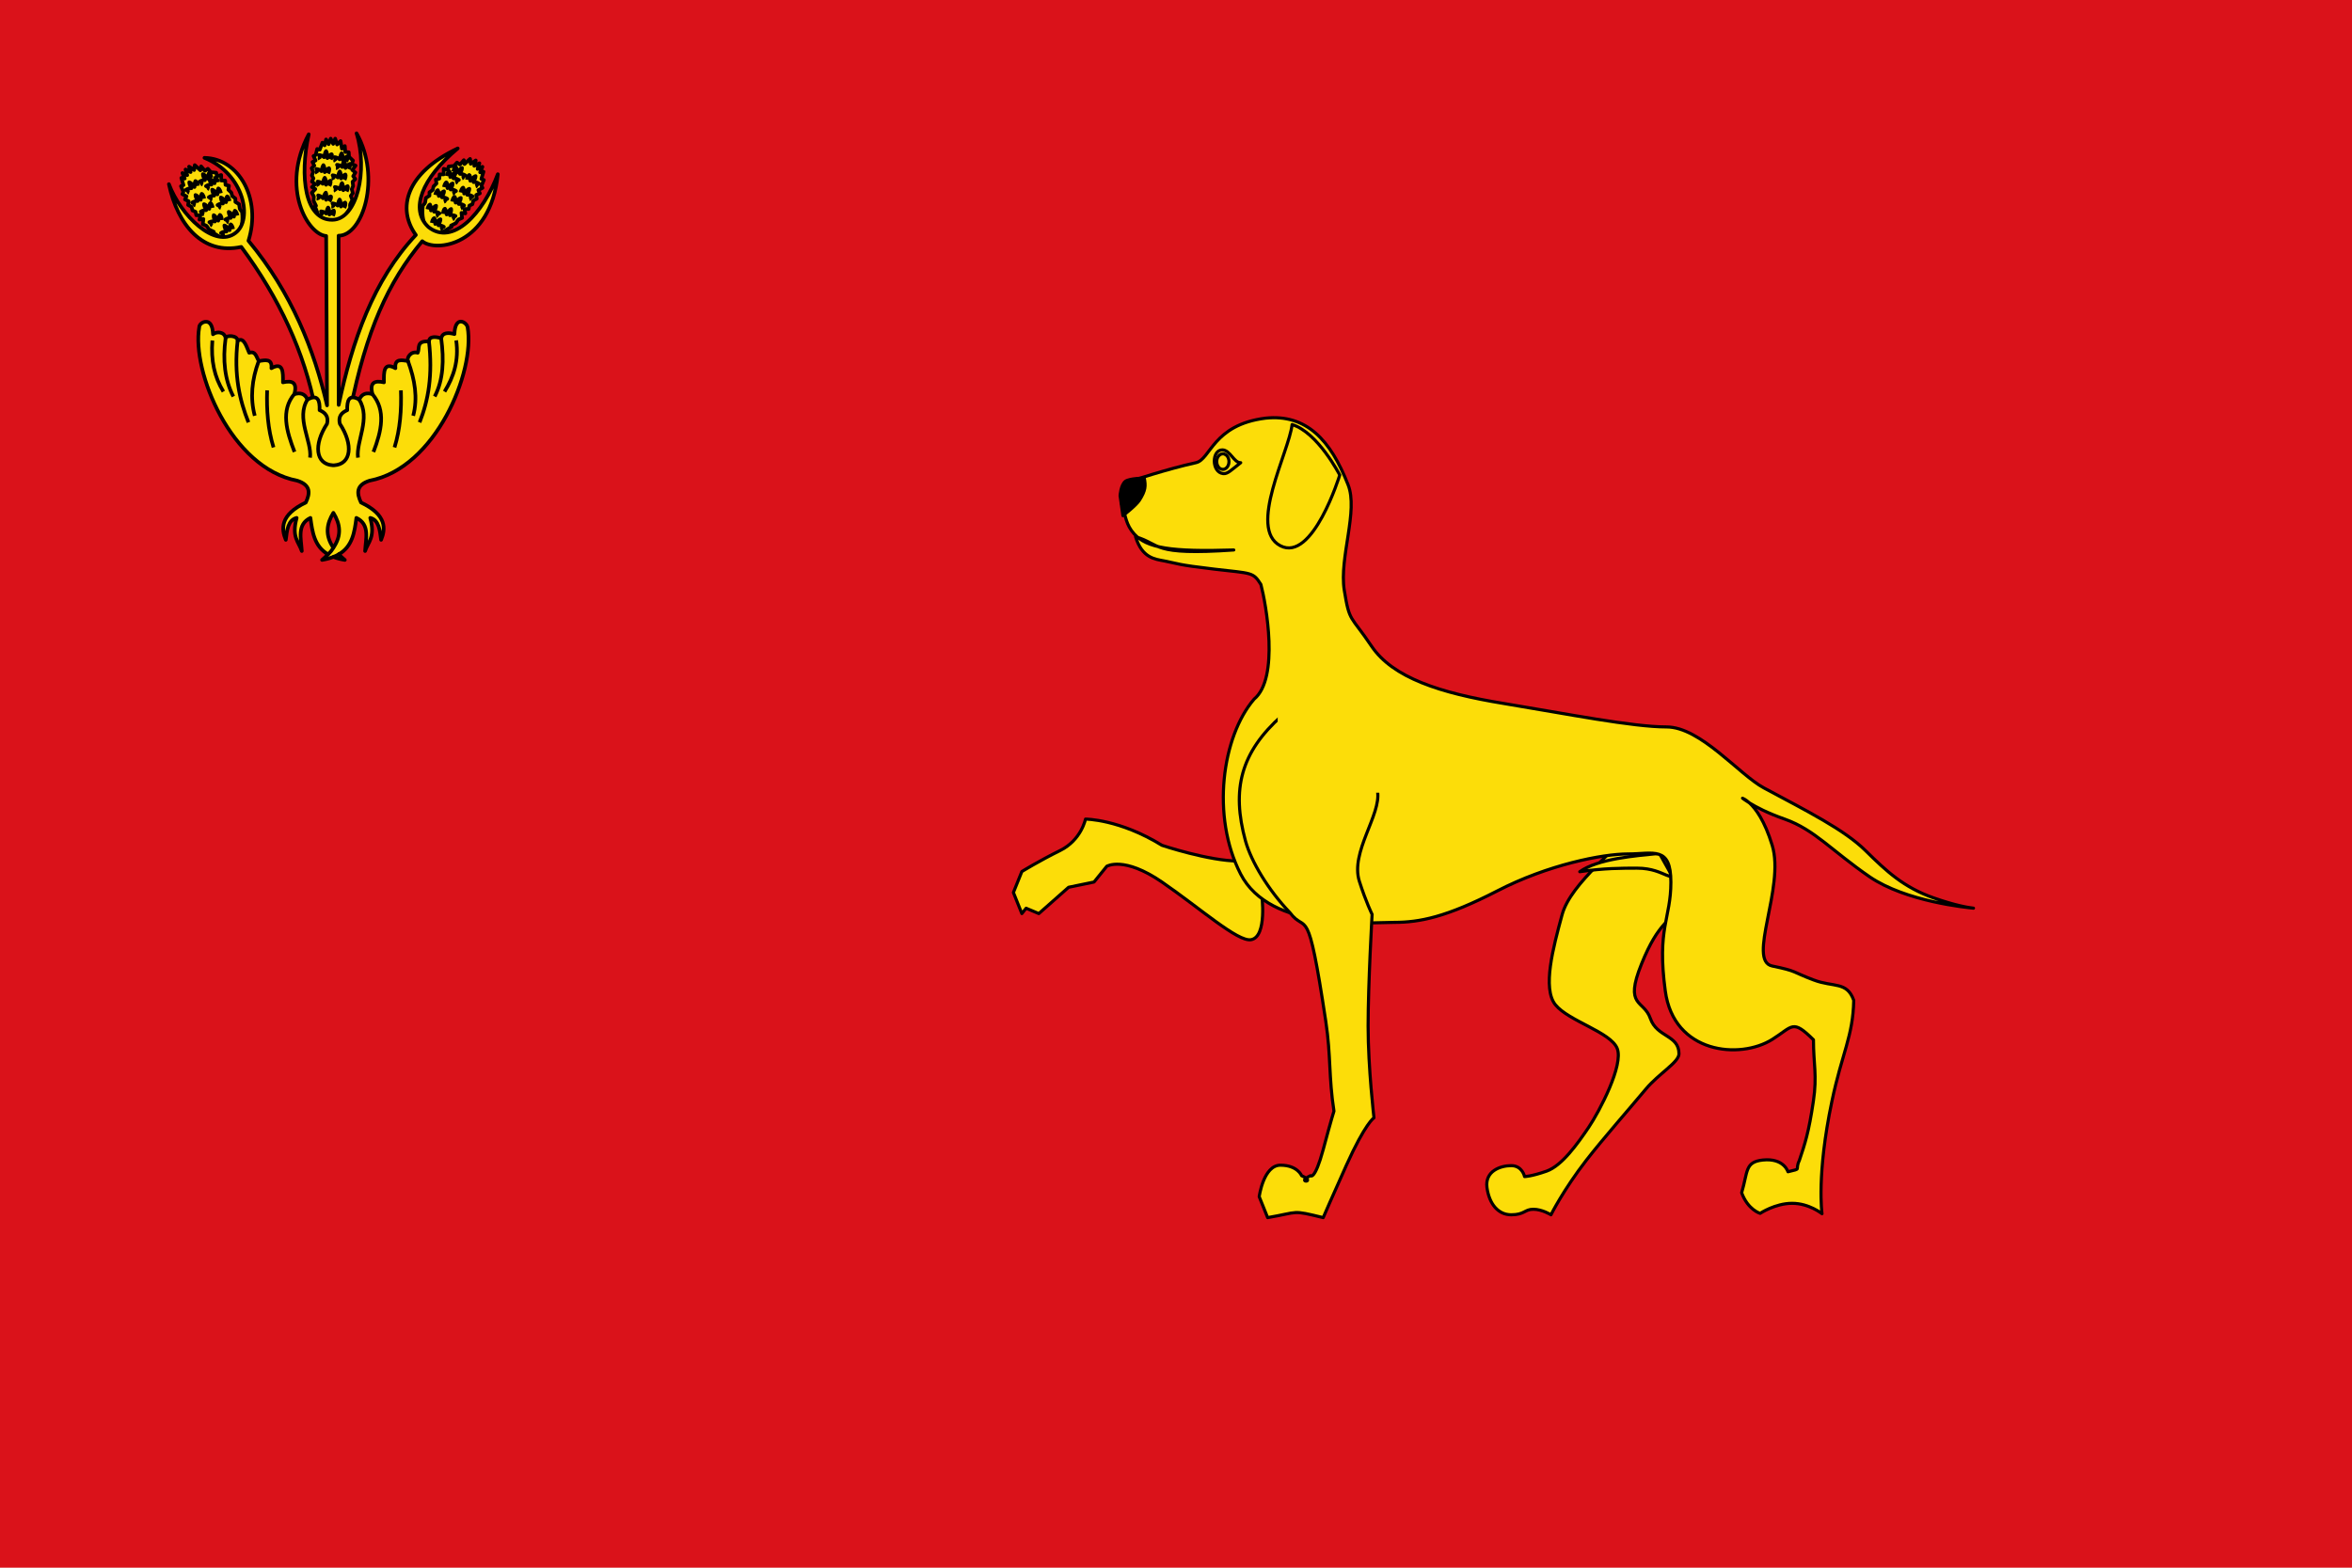 <?xml version="1.0" encoding="UTF-8"?>
<!DOCTYPE svg PUBLIC "-//W3C//DTD SVG 1.1//EN" "http://www.w3.org/Graphics/SVG/1.1/DTD/svg11.dtd">
<svg version="1.2" width="264.58mm" height="176.39mm" viewBox="0 0 26458 17639" preserveAspectRatio="xMidYMid" fill-rule="evenodd" stroke-width="28.222" stroke-linejoin="round" xmlns="http://www.w3.org/2000/svg" xmlns:ooo="http://xml.openoffice.org/svg/export" xmlns:xlink="http://www.w3.org/1999/xlink" xmlns:presentation="http://sun.com/xmlns/staroffice/presentation" xmlns:smil="http://www.w3.org/2001/SMIL20/" xmlns:anim="urn:oasis:names:tc:opendocument:xmlns:animation:1.0" xml:space="preserve">
 <defs class="ClipPathGroup">
  <clipPath id="presentation_clip_path" clipPathUnits="userSpaceOnUse">
   <rect x="0" y="0" width="26458" height="17639"/>
  </clipPath>
 </defs>
 <defs class="TextShapeIndex">
  <g ooo:slide="id1" ooo:id-list="id3 id4 id5 id6 id7 id8 id9 id10 id11 id12 id13 id14 id15 id16 id17 id18 id19 id20 id21 id22 id23 id24 id25 id26 id27 id28 id29 id30 id31 id32 id33 id34 id35 id36 id37 id38 id39 id40 id41 id42 id43 id44 id45 id46 id47 id48 id49 id50 id51 id52 id53 id54 id55 id56 id57 id58 id59 id60 id61 id62 id63 id64 id65"/>
 </defs>
 <defs class="EmbeddedBulletChars">
  <g id="bullet-char-template(57356)" transform="scale(0,-0)">
   <path d="M 580,1141 L 1163,571 580,0 -4,571 580,1141 Z"/>
  </g>
  <g id="bullet-char-template(57354)" transform="scale(0,-0)">
   <path d="M 8,1128 L 1137,1128 1137,0 8,0 8,1128 Z"/>
  </g>
  <g id="bullet-char-template(10146)" transform="scale(0,-0)">
   <path d="M 174,0 L 602,739 174,1481 1456,739 174,0 Z M 1358,739 L 309,1346 659,739 1358,739 Z"/>
  </g>
  <g id="bullet-char-template(10132)" transform="scale(0,-0)">
   <path d="M 2015,739 L 1276,0 717,0 1260,543 174,543 174,936 1260,936 717,1481 1274,1481 2015,739 Z"/>
  </g>
  <g id="bullet-char-template(10007)" transform="scale(0,-0)">
   <path d="M 0,-2 C -7,14 -16,27 -25,37 L 356,567 C 262,823 215,952 215,954 215,979 228,992 255,992 264,992 276,990 289,987 310,991 331,999 354,1012 L 381,999 492,748 772,1049 836,1024 860,1049 C 881,1039 901,1025 922,1006 886,937 835,863 770,784 769,783 710,716 594,584 L 774,223 C 774,196 753,168 711,139 L 727,119 C 717,90 699,76 672,76 641,76 570,178 457,381 L 164,-76 C 142,-110 111,-127 72,-127 30,-127 9,-110 8,-76 1,-67 -2,-52 -2,-32 -2,-23 -1,-13 0,-2 Z"/>
  </g>
  <g id="bullet-char-template(10004)" transform="scale(0,-0)">
   <path d="M 285,-33 C 182,-33 111,30 74,156 52,228 41,333 41,471 41,549 55,616 82,672 116,743 169,778 240,778 293,778 328,747 346,684 L 369,508 C 377,444 397,411 428,410 L 1163,1116 C 1174,1127 1196,1133 1229,1133 1271,1133 1292,1118 1292,1087 L 1292,965 C 1292,929 1282,901 1262,881 L 442,47 C 390,-6 338,-33 285,-33 Z"/>
  </g>
  <g id="bullet-char-template(9679)" transform="scale(0,-0)">
   <path d="M 813,0 C 632,0 489,54 383,161 276,268 223,411 223,592 223,773 276,916 383,1023 489,1130 632,1184 813,1184 992,1184 1136,1130 1245,1023 1353,916 1407,772 1407,592 1407,412 1353,268 1245,161 1136,54 992,0 813,0 Z"/>
  </g>
  <g id="bullet-char-template(8226)" transform="scale(0,-0)">
   <path d="M 346,457 C 273,457 209,483 155,535 101,586 74,649 74,723 74,796 101,859 155,911 209,963 273,989 346,989 419,989 480,963 531,910 582,859 608,796 608,723 608,648 583,586 532,535 482,483 420,457 346,457 Z"/>
  </g>
  <g id="bullet-char-template(8211)" transform="scale(0,-0)">
   <path d="M -4,459 L 1135,459 1135,606 -4,606 -4,459 Z"/>
  </g>
 </defs>
 <defs class="TextEmbeddedBitmaps"/>
 <g>
  <g id="id2" class="Master_Slide">
   <g id="bg-id2" class="Background"/>
   <g id="bo-id2" class="BackgroundObjects"/>
  </g>
 </g>
 <g class="SlideGroup">
  <g>
   <g id="id1" class="Slide" clip-path="url(#presentation_clip_path)">
    <g class="Page">
     <g class="com.sun.star.drawing.PolyPolygonShape">
      <g id="id3">
       <rect class="BoundingBox" stroke="none" fill="none" x="-2" y="0" width="26463" height="17642"/>
      </g>
     </g>
     <g class="com.sun.star.drawing.PolyPolygonShape">
      <g id="id4">
       <rect class="BoundingBox" stroke="none" fill="none" x="-2" y="0" width="26462" height="17641"/>
       <path fill="rgb(218,18,26)" stroke="none" d="M -2,0 L 26459,0 26459,17640 -2,17640 -2,0 Z"/>
      </g>
     </g>
     <g class="com.sun.star.drawing.ClosedBezierShape">
      <g id="id5">
       <rect class="BoundingBox" stroke="none" fill="none" x="16707" y="8763" width="2526" height="4931"/>
       <path fill="rgb(252,221,9)" stroke="none" d="M 18267,8820 C 18341,9005 18391,9157 18317,9342 18242,9525 17671,9925 17572,10293 17472,10661 17348,11121 17497,11305 17646,11489 18118,11612 18192,11796 18267,11981 17994,12502 17870,12686 17745,12870 17572,13115 17398,13177 17224,13238 17150,13238 17150,13238 17150,13238 17125,13115 17000,13115 16877,13115 16703,13177 16727,13361 16752,13545 16852,13668 17000,13668 17150,13668 17150,13606 17249,13606 17348,13606 17447,13668 17447,13668 17447,13668 17587,13387 17845,13054 18037,12807 18330,12475 18514,12254 18658,12081 18887,11952 18887,11857 18887,11642 18639,11674 18565,11459 18491,11244 18267,11336 18466,10845 18664,10354 18788,10385 18937,10139 19086,9894 19210,9588 19210,9588 L 18267,8820 Z"/>
       <path fill="none" stroke="rgb(0,0,0)" stroke-width="35" stroke-linejoin="miter" d="M 18267,8820 C 18341,9005 18391,9157 18317,9342 18242,9525 17671,9925 17572,10293 17472,10661 17348,11121 17497,11305 17646,11489 18118,11612 18192,11796 18267,11981 17994,12502 17870,12686 17745,12870 17572,13115 17398,13177 17224,13238 17150,13238 17150,13238 17150,13238 17125,13115 17000,13115 16877,13115 16703,13177 16727,13361 16752,13545 16852,13668 17000,13668 17150,13668 17150,13606 17249,13606 17348,13606 17447,13668 17447,13668 17447,13668 17587,13387 17845,13054 18037,12807 18330,12475 18514,12254 18658,12081 18887,11952 18887,11857 18887,11642 18639,11674 18565,11459 18491,11244 18267,11336 18466,10845 18664,10354 18788,10385 18937,10139 19086,9894 19210,9588 19210,9588 L 18267,8820 Z"/>
      </g>
     </g>
     <g class="com.sun.star.drawing.ClosedBezierShape">
      <g id="id6">
       <rect class="BoundingBox" stroke="none" fill="none" x="17702" y="9583" width="1129" height="300"/>
       <path fill="rgb(252,221,9)" stroke="none" d="M 18667,9602 C 18394,9629 17975,9662 17771,9808 18040,9768 18243,9768 18415,9768 18586,9768 18683,9822 18747,9847 18812,9874 18812,9861 18812,9861 L 18667,9602 Z"/>
       <path fill="none" stroke="rgb(0,0,0)" stroke-width="35" stroke-linejoin="miter" d="M 18667,9602 C 18394,9629 17975,9662 17771,9808 18040,9768 18243,9768 18415,9768 18586,9768 18683,9822 18747,9847 18812,9874 18812,9861 18812,9861 L 18667,9602 Z"/>
      </g>
     </g>
     <g class="com.sun.star.drawing.ClosedBezierShape">
      <g id="id7">
       <rect class="BoundingBox" stroke="none" fill="none" x="11381" y="9198" width="2842" height="1395"/>
       <path fill="rgb(252,221,9)" stroke="none" d="M 14193,10061 C 14193,10061 14259,10541 14073,10573 13924,10599 13500,10219 13071,9924 12641,9629 12450,9747 12450,9747 L 12307,9924 12021,9983 11686,10279 11543,10219 11495,10279 11400,10042 11495,9806 C 11495,9806 11686,9688 11925,9570 12164,9452 12211,9216 12211,9216 12211,9216 12593,9216 13071,9511 13071,9511 13600,9688 13934,9688 L 14193,10061 Z"/>
       <path fill="none" stroke="rgb(0,0,0)" stroke-width="35" stroke-linejoin="miter" d="M 14193,10061 C 14193,10061 14259,10541 14073,10573 13924,10599 13500,10219 13071,9924 12641,9629 12450,9747 12450,9747 L 12307,9924 12021,9983 11686,10279 11543,10219 11495,10279 11400,10042 11495,9806 C 11495,9806 11686,9688 11925,9570 12164,9452 12211,9216 12211,9216 12211,9216 12593,9216 13071,9511 13071,9511 13600,9688 13934,9688 L 14193,10061 Z"/>
      </g>
     </g>
     <g class="com.sun.star.drawing.ClosedBezierShape">
      <g id="id8">
       <rect class="BoundingBox" stroke="none" fill="none" x="12598" y="4682" width="9605" height="9018"/>
       <path fill="rgb(252,221,9)" stroke="none" d="M 15429,7271 C 15191,6917 15181,7008 15122,6641 15063,6274 15283,5746 15164,5453 14969,4953 14697,4656 14235,4705 13643,4779 13618,5171 13453,5206 13128,5277 12725,5412 12725,5412 12725,5412 12584,5573 12622,5686 12664,5808 12665,5904 12759,6008 12901,6165 13171,6211 13879,6188 12942,6253 13066,6124 12774,6039 12848,6280 12993,6291 13096,6311 13266,6344 13230,6353 13663,6404 14087,6453 14096,6436 14184,6576 14242,6795 14394,7630 14108,7866 13747,8286 13622,9185 13956,9834 14290,10483 15396,10378 15683,10378 15969,10378 16268,10320 16841,10025 17413,9729 18027,9608 18313,9608 18599,9608 18796,9513 18796,9926 18796,10339 18637,10440 18733,11149 18828,11856 19573,11923 19936,11695 20170,11548 20161,11463 20400,11699 20399,11966 20443,12098 20399,12390 20347,12743 20303,12873 20241,13057 20186,13173 20278,13144 20113,13184 20113,13184 20068,13027 19830,13052 19627,13073 19663,13184 19592,13420 19663,13613 19800,13652 19800,13652 19800,13652 19970,13539 20160,13539 20351,13539 20496,13656 20496,13656 20496,13656 20433,13219 20607,12393 20722,11842 20845,11663 20853,11255 20776,11039 20628,11112 20402,11026 20157,10934 20223,10928 19936,10869 19650,10810 20080,9985 19936,9512 19851,9231 19748,9097 19680,9034 19628,9002 19602,8981 19602,8981 19602,8981 19633,8992 19680,9034 19754,9080 19882,9148 20079,9217 20413,9336 20604,9571 21033,9866 21440,10144 22124,10211 22200,10218 22144,10212 22001,10190 21750,10102 21416,9984 21225,9807 20986,9571 20747,9335 20330,9127 19840,8864 19564,8715 19129,8179 18747,8179 18365,8179 17631,8033 16915,7915 16199,7798 15668,7625 15429,7271 Z"/>
       <path fill="none" stroke="rgb(0,0,0)" stroke-width="35" stroke-linejoin="miter" d="M 15429,7271 C 15191,6917 15181,7008 15122,6641 15063,6274 15283,5746 15164,5453 14969,4953 14697,4656 14235,4705 13643,4779 13618,5171 13453,5206 13128,5277 12725,5412 12725,5412 12725,5412 12584,5573 12622,5686 12664,5808 12665,5904 12759,6008 12901,6165 13171,6211 13879,6188 12942,6253 13066,6124 12774,6039 12848,6280 12993,6291 13096,6311 13266,6344 13230,6353 13663,6404 14087,6453 14096,6436 14184,6576 14242,6795 14394,7630 14108,7866 13747,8286 13622,9185 13956,9834 14290,10483 15396,10378 15683,10378 15969,10378 16268,10320 16841,10025 17413,9729 18027,9608 18313,9608 18599,9608 18796,9513 18796,9926 18796,10339 18637,10440 18733,11149 18828,11856 19573,11923 19936,11695 20170,11548 20161,11463 20400,11699 20399,11966 20443,12098 20399,12390 20347,12743 20303,12873 20241,13057 20186,13173 20278,13144 20113,13184 20113,13184 20068,13027 19830,13052 19627,13073 19663,13184 19592,13420 19663,13613 19800,13652 19800,13652 19800,13652 19970,13539 20160,13539 20351,13539 20496,13656 20496,13656 20496,13656 20433,13219 20607,12393 20722,11842 20845,11663 20853,11255 20776,11039 20628,11112 20402,11026 20157,10934 20223,10928 19936,10869 19650,10810 20080,9985 19936,9512 19851,9231 19748,9097 19680,9034 19628,9002 19602,8981 19602,8981 19602,8981 19633,8992 19680,9034 19754,9080 19882,9148 20079,9217 20413,9336 20604,9571 21033,9866 21440,10144 22124,10211 22200,10218 22144,10212 22001,10190 21750,10102 21416,9984 21225,9807 20986,9571 20747,9335 20330,9127 19840,8864 19564,8715 19129,8179 18747,8179 18365,8179 17631,8033 16915,7915 16199,7798 15668,7625 15429,7271 Z"/>
      </g>
     </g>
     <g class="com.sun.star.drawing.ClosedBezierShape">
      <g id="id9">
       <rect class="BoundingBox" stroke="none" fill="none" x="13923" y="8027" width="1596" height="5695"/>
       <path fill="rgb(252,221,9)" stroke="none" d="M 15496,8903 C 15540,9167 15186,9588 15292,9917 15366,10149 15435,10288 15435,10288 15435,10288 15390,11071 15390,11543 15390,12015 15456,12577 15456,12577 15456,12577 15361,12633 15145,13112 14996,13443 14885,13700 14885,13700 14522,13612 14625,13637 14260,13700 L 14165,13464 C 14165,13464 14213,13110 14404,13110 14595,13110 14642,13228 14642,13228 14824,13309 14561,13310 14742,13228 14742,13228 14789,13287 14885,12934 14980,12579 15006,12502 15006,12502 14946,12117 14973,11882 14914,11491 14706,10110 14700,10521 14511,10269 14264,10011 14075,9692 14011,9463 13851,8880 13957,8465 14421,8051 L 15496,8903 Z"/>
       <path fill="none" stroke="rgb(0,0,0)" stroke-width="35" stroke-linejoin="miter" d="M 15496,8903 C 15540,9167 15186,9588 15292,9917 15366,10149 15435,10288 15435,10288 15435,10288 15390,11071 15390,11543 15390,12015 15456,12577 15456,12577 15456,12577 15361,12633 15145,13112 14996,13443 14885,13700 14885,13700 14522,13612 14625,13637 14260,13700 L 14165,13464 C 14165,13464 14213,13110 14404,13110 14595,13110 14642,13228 14642,13228 14824,13309 14561,13310 14742,13228 14742,13228 14789,13287 14885,12934 14980,12579 15006,12502 15006,12502 14946,12117 14973,11882 14914,11491 14706,10110 14700,10521 14511,10269 14264,10011 14075,9692 14011,9463 13851,8880 13957,8465 14421,8051 L 15496,8903 Z"/>
      </g>
     </g>
     <g class="com.sun.star.drawing.ClosedBezierShape">
      <g id="id10">
       <rect class="BoundingBox" stroke="none" fill="none" x="14243" y="4754" width="848" height="1430"/>
       <path fill="rgb(252,221,9)" stroke="none" d="M 14535,4777 C 14500,5086 14034,5946 14402,6140 14768,6333 15071,5345 15071,5345 15071,5345 14825,4865 14535,4777 Z"/>
       <path fill="none" stroke="rgb(0,0,0)" stroke-width="35" stroke-linejoin="miter" d="M 14535,4777 C 14500,5086 14034,5946 14402,6140 14768,6333 15071,5345 15071,5345 15071,5345 14825,4865 14535,4777 Z"/>
      </g>
     </g>
     <g class="com.sun.star.drawing.ClosedBezierShape">
      <g id="id11">
       <rect class="BoundingBox" stroke="none" fill="none" x="13642" y="5044" width="371" height="304"/>
       <path fill="rgb(252,221,9)" stroke="none" d="M 13751,5062 C 13630,5060 13626,5314 13760,5329 13810,5335 13855,5285 13957,5206 13882,5210 13839,5064 13751,5062 Z"/>
       <path fill="none" stroke="rgb(0,0,0)" stroke-width="35" stroke-linejoin="miter" d="M 13751,5062 C 13630,5060 13626,5314 13760,5329 13810,5335 13855,5285 13957,5206 13882,5210 13839,5064 13751,5062 Z"/>
      </g>
     </g>
     <g class="com.sun.star.drawing.ClosedBezierShape">
      <g id="id12">
       <rect class="BoundingBox" stroke="none" fill="none" x="13669" y="5088" width="175" height="212"/>
       <path fill="rgb(252,221,9)" stroke="none" d="M 13825,5193 L 13825,5194 C 13825,5209 13822,5224 13816,5237 13810,5251 13802,5261 13790,5270 13779,5277 13769,5281 13756,5281 13743,5281 13732,5277 13721,5270 13711,5261 13702,5251 13696,5237 13690,5224 13687,5209 13687,5194 L 13687,5193 13687,5193 C 13687,5177 13690,5164 13696,5150 13702,5136 13711,5126 13721,5118 13732,5110 13743,5106 13756,5106 13769,5106 13779,5110 13790,5118 13802,5126 13810,5136 13816,5150 13822,5164 13825,5177 13825,5193 Z"/>
       <path fill="none" stroke="rgb(0,0,0)" stroke-width="35" stroke-linejoin="miter" d="M 13825,5193 L 13825,5194 C 13825,5209 13822,5224 13816,5237 13810,5251 13802,5261 13790,5270 13779,5277 13769,5281 13756,5281 13743,5281 13732,5277 13721,5270 13711,5261 13702,5251 13696,5237 13690,5224 13687,5209 13687,5194 L 13687,5193 13687,5193 C 13687,5177 13690,5164 13696,5150 13702,5136 13711,5126 13721,5118 13732,5110 13743,5106 13756,5106 13769,5106 13779,5110 13790,5118 13802,5126 13810,5136 13816,5150 13822,5164 13825,5177 13825,5193 Z"/>
      </g>
     </g>
     <g class="com.sun.star.drawing.ClosedBezierShape">
      <g id="id13">
       <rect class="BoundingBox" stroke="none" fill="none" x="12582" y="5360" width="318" height="476"/>
       <path fill="rgb(0,0,0)" stroke="none" d="M 12872,5379 C 12889,5466 12889,5516 12818,5628 12781,5687 12632,5802 12632,5802 L 12600,5578 C 12600,5578 12606,5458 12660,5415 12707,5381 12872,5379 12872,5379 Z"/>
       <path fill="none" stroke="rgb(0,0,0)" stroke-width="35" stroke-linejoin="miter" d="M 12872,5379 C 12889,5466 12889,5516 12818,5628 12781,5687 12632,5802 12632,5802 L 12600,5578 C 12600,5578 12606,5458 12660,5415 12707,5381 12872,5379 12872,5379 Z"/>
      </g>
     </g>
     <g class="com.sun.star.drawing.CustomShape">
      <g id="id14">
       <rect class="BoundingBox" stroke="none" fill="none" x="14373" y="7867" width="1161" height="1053"/>
       <path fill="rgb(252,221,9)" stroke="none" d="M 14953,8919 L 14373,8919 14373,7867 15533,7867 15533,8919 14953,8919 Z"/>
      </g>
     </g>
     <g class="com.sun.star.drawing.ClosedBezierShape">
      <g id="id15">
       <rect class="BoundingBox" stroke="none" fill="none" x="2009" y="1816" width="740" height="906"/>
       <path fill="rgb(252,221,9)" stroke="none" d="M 2646,2668 C 2546,2745 2482,2662 2399,2622 L 2405,2608 2351,2581 2324,2541 2281,2522 2288,2464 2244,2471 2255,2421 2208,2422 2200,2383 2165,2368 2155,2327 2116,2306 2122,2264 2081,2244 2098,2209 2051,2184 2063,2159 2036,2095 2064,2083 2040,2002 2078,2009 2052,1947 2106,1971 2087,1907 2144,1936 2127,1875 2184,1913 2191,1858 2254,1916 2262,1872 2305,1922 2338,1899 2372,1937 2432,1943 2442,1983 2488,1969 2489,2031 2533,2032 2537,2080 2576,2090 2569,2135 2602,2167 2612,2206 2648,2234 2648,2272 2689,2297 C 2691,2310 2694,2329 2698,2351 2700,2362 2721,2375 2723,2387 2736,2484 2721,2615 2646,2668 Z"/>
       <path fill="none" stroke="rgb(0,0,0)" stroke-width="41" stroke-linejoin="miter" d="M 2646,2668 C 2546,2745 2482,2662 2399,2622 L 2405,2608 2351,2581 2324,2541 2281,2522 2288,2464 2244,2471 2255,2421 2208,2422 2200,2383 2165,2368 2155,2327 2116,2306 2122,2264 2081,2244 2098,2209 2051,2184 2063,2159 2036,2095 2064,2083 2040,2002 2078,2009 2052,1947 2106,1971 2087,1907 2144,1936 2127,1875 2184,1913 2191,1858 2254,1916 2262,1872 2305,1922 2338,1899 2372,1937 2432,1943 2442,1983 2488,1969 2489,2031 2533,2032 2537,2080 2576,2090 2569,2135 2602,2167 2612,2206 2648,2234 2648,2272 2689,2297 C 2691,2310 2694,2329 2698,2351 2700,2362 2721,2375 2723,2387 2736,2484 2721,2615 2646,2668 Z"/>
      </g>
     </g>
     <g class="com.sun.star.drawing.OpenBezierShape">
      <g id="id16">
       <rect class="BoundingBox" stroke="none" fill="none" x="2443" y="2503" width="201" height="174"/>
       <path fill="none" stroke="rgb(0,0,0)" stroke-width="41" stroke-linejoin="miter" d="M 2622,2578 C 2611,2525 2594,2524 2594,2524 2582,2545 2584,2565 2583,2590 2564,2570 2546,2542 2524,2537 2523,2552 2534,2577 2548,2605 2522,2604 2503,2611 2486,2622 2522,2637 2506,2649 2524,2656"/>
      </g>
     </g>
     <g class="com.sun.star.drawing.OpenBezierShape">
      <g id="id17">
       <rect class="BoundingBox" stroke="none" fill="none" x="2491" y="2350" width="202" height="174"/>
       <path fill="none" stroke="rgb(0,0,0)" stroke-width="41" stroke-linejoin="miter" d="M 2671,2425 C 2659,2372 2642,2371 2642,2371 2630,2392 2633,2412 2632,2438 2612,2418 2594,2390 2573,2384 2572,2400 2582,2425 2596,2452 2571,2451 2552,2459 2535,2470 2571,2485 2555,2497 2573,2503"/>
      </g>
     </g>
     <g class="com.sun.star.drawing.OpenBezierShape">
      <g id="id18">
       <rect class="BoundingBox" stroke="none" fill="none" x="2311" y="2392" width="206" height="166"/>
       <path fill="none" stroke="rgb(0,0,0)" stroke-width="41" stroke-linejoin="miter" d="M 2496,2476 C 2491,2421 2474,2418 2474,2418 2459,2437 2459,2457 2455,2483 2438,2460 2424,2429 2404,2421 2400,2436 2408,2463 2418,2492 2393,2487 2373,2491 2355,2500 2388,2520 2371,2530 2388,2539"/>
      </g>
     </g>
     <g class="com.sun.star.drawing.OpenBezierShape">
      <g id="id19">
       <rect class="BoundingBox" stroke="none" fill="none" x="2403" y="2188" width="201" height="173"/>
       <path fill="none" stroke="rgb(0,0,0)" stroke-width="41" stroke-linejoin="miter" d="M 2583,2263 C 2571,2209 2554,2208 2554,2209 2542,2230 2544,2249 2543,2275 2524,2255 2506,2227 2484,2222 2483,2237 2494,2262 2508,2290 2483,2288 2463,2296 2447,2307 2482,2322 2466,2334 2485,2341"/>
      </g>
     </g>
     <g class="com.sun.star.drawing.OpenBezierShape">
      <g id="id20">
       <rect class="BoundingBox" stroke="none" fill="none" x="2214" y="2263" width="201" height="173"/>
       <path fill="none" stroke="rgb(0,0,0)" stroke-width="41" stroke-linejoin="miter" d="M 2393,2338 C 2382,2284 2365,2283 2365,2284 2353,2305 2355,2324 2354,2350 2335,2330 2317,2302 2295,2297 2294,2312 2305,2337 2319,2365 2293,2363 2274,2371 2258,2382 2293,2397 2277,2409 2295,2415"/>
      </g>
     </g>
     <g class="com.sun.star.drawing.OpenBezierShape">
      <g id="id21">
       <rect class="BoundingBox" stroke="none" fill="none" x="2305" y="2099" width="202" height="174"/>
       <path fill="none" stroke="rgb(0,0,0)" stroke-width="41" stroke-linejoin="miter" d="M 2485,2174 C 2473,2121 2456,2120 2456,2120 2444,2141 2447,2161 2446,2187 2426,2167 2408,2139 2387,2134 2386,2149 2396,2174 2410,2201 2385,2200 2366,2208 2349,2219 2385,2234 2369,2246 2387,2252"/>
      </g>
     </g>
     <g class="com.sun.star.drawing.OpenBezierShape">
      <g id="id22">
       <rect class="BoundingBox" stroke="none" fill="none" x="2274" y="1975" width="201" height="174"/>
       <path fill="none" stroke="rgb(0,0,0)" stroke-width="41" stroke-linejoin="miter" d="M 2453,2050 C 2442,1997 2425,1996 2424,1996 2413,2017 2415,2036 2414,2062 2395,2042 2376,2014 2355,2009 2354,2024 2365,2049 2379,2077 2353,2076 2334,2083 2317,2094 2353,2109 2337,2121 2355,2128"/>
      </g>
     </g>
     <g class="com.sun.star.drawing.OpenBezierShape">
      <g id="id23">
       <rect class="BoundingBox" stroke="none" fill="none" x="2118" y="2160" width="201" height="174"/>
       <path fill="none" stroke="rgb(0,0,0)" stroke-width="41" stroke-linejoin="miter" d="M 2297,2235 C 2286,2182 2269,2181 2269,2181 2257,2202 2259,2222 2258,2248 2239,2227 2220,2199 2199,2194 2198,2209 2209,2235 2223,2262 2197,2261 2178,2268 2161,2280 2197,2294 2181,2307 2199,2313"/>
      </g>
     </g>
     <g class="com.sun.star.drawing.OpenBezierShape">
      <g id="id24">
       <rect class="BoundingBox" stroke="none" fill="none" x="2048" y="2016" width="201" height="174"/>
       <path fill="none" stroke="rgb(0,0,0)" stroke-width="41" stroke-linejoin="miter" d="M 2227,2091 C 2216,2038 2199,2037 2198,2037 2187,2058 2189,2078 2188,2104 2169,2084 2150,2056 2129,2051 2128,2066 2139,2091 2153,2118 2127,2117 2108,2125 2091,2136 2127,2151 2111,2163 2129,2169"/>
      </g>
     </g>
     <g class="com.sun.star.drawing.OpenBezierShape">
      <g id="id25">
       <rect class="BoundingBox" stroke="none" fill="none" x="2200" y="1925" width="202" height="174"/>
       <path fill="none" stroke="rgb(0,0,0)" stroke-width="41" stroke-linejoin="miter" d="M 2380,2000 C 2368,1947 2352,1946 2351,1946 2339,1967 2342,1987 2341,2012 2321,1992 2303,1964 2282,1959 2281,1974 2291,1999 2305,2027 2280,2026 2261,2033 2244,2044 2280,2059 2264,2071 2282,2078"/>
      </g>
     </g>
     <g class="com.sun.star.drawing.ClosedBezierShape">
      <g id="id26">
       <rect class="BoundingBox" stroke="none" fill="none" x="3474" y="1499" width="559" height="1039"/>
       <path fill="rgb(252,221,9)" stroke="none" d="M 3709,2515 C 3585,2513 3584,2407 3542,2323 L 3555,2315 3528,2260 3531,2211 3508,2169 3547,2127 3509,2105 3547,2072 3509,2043 3526,2007 3508,1973 3524,1935 3506,1893 3536,1864 3515,1823 3550,1806 3527,1756 3551,1744 3568,1676 3597,1684 3627,1605 3652,1635 3668,1569 3697,1622 3720,1560 3748,1619 3771,1560 3792,1626 3831,1587 3846,1673 3879,1643 3884,1710 3923,1713 3927,1765 3971,1807 3955,1845 4000,1863 3963,1913 3998,1941 3973,1982 3997,2014 3966,2045 3972,2092 3957,2129 3969,2173 3946,2204 3964,2249 C 3957,2261 3949,2278 3939,2297 3933,2308 3943,2331 3937,2343 3890,2427 3800,2521 3709,2515 Z"/>
       <path fill="none" stroke="rgb(0,0,0)" stroke-width="41" stroke-linejoin="miter" d="M 3709,2515 C 3585,2513 3584,2407 3542,2323 L 3555,2315 3528,2260 3531,2211 3508,2169 3547,2127 3509,2105 3547,2072 3509,2043 3526,2007 3508,1973 3524,1935 3506,1893 3536,1864 3515,1823 3550,1806 3527,1756 3551,1744 3568,1676 3597,1684 3627,1605 3652,1635 3668,1569 3697,1622 3720,1560 3748,1619 3771,1560 3792,1626 3831,1587 3846,1673 3879,1643 3884,1710 3923,1713 3927,1765 3971,1807 3955,1845 4000,1863 3963,1913 3998,1941 3973,1982 3997,2014 3966,2045 3972,2092 3957,2129 3969,2173 3946,2204 3964,2249 C 3957,2261 3949,2278 3939,2297 3933,2308 3943,2331 3937,2343 3890,2427 3800,2521 3709,2515 Z"/>
      </g>
     </g>
     <g class="com.sun.star.drawing.OpenBezierShape">
      <g id="id27">
       <rect class="BoundingBox" stroke="none" fill="none" x="3574" y="2302" width="206" height="164"/>
       <path fill="none" stroke="rgb(0,0,0)" stroke-width="41" stroke-linejoin="miter" d="M 3745,2429 C 3767,2380 3754,2368 3754,2368 3732,2377 3722,2394 3706,2414 3703,2386 3705,2352 3691,2335 3681,2346 3675,2373 3669,2403 3650,2386 3631,2380 3611,2378 3630,2412 3611,2412 3621,2429"/>
      </g>
     </g>
     <g class="com.sun.star.drawing.OpenBezierShape">
      <g id="id28">
       <rect class="BoundingBox" stroke="none" fill="none" x="3702" y="2212" width="207" height="164"/>
       <path fill="none" stroke="rgb(0,0,0)" stroke-width="41" stroke-linejoin="miter" d="M 3873,2340 C 3896,2290 3883,2279 3883,2279 3861,2287 3851,2304 3835,2324 3832,2296 3834,2262 3820,2245 3810,2256 3804,2283 3798,2313 3779,2296 3760,2290 3740,2288 3759,2322 3740,2322 3750,2339"/>
      </g>
     </g>
     <g class="com.sun.star.drawing.OpenBezierShape">
      <g id="id29">
       <rect class="BoundingBox" stroke="none" fill="none" x="3545" y="2134" width="202" height="163"/>
       <path fill="none" stroke="rgb(0,0,0)" stroke-width="41" stroke-linejoin="miter" d="M 3705,2268 C 3734,2222 3723,2209 3722,2209 3699,2214 3688,2230 3669,2248 3670,2219 3676,2186 3665,2167 3654,2176 3644,2202 3634,2231 3617,2211 3599,2203 3579,2198 3594,2235 3575,2231 3583,2250"/>
      </g>
     </g>
     <g class="com.sun.star.drawing.OpenBezierShape">
      <g id="id30">
       <rect class="BoundingBox" stroke="none" fill="none" x="3729" y="2028" width="207" height="164"/>
       <path fill="none" stroke="rgb(0,0,0)" stroke-width="41" stroke-linejoin="miter" d="M 3900,2155 C 3923,2106 3910,2094 3910,2094 3888,2103 3878,2120 3862,2140 3859,2112 3861,2078 3847,2060 3837,2072 3831,2098 3825,2129 3806,2112 3786,2106 3767,2104 3786,2138 3766,2138 3777,2154"/>
      </g>
     </g>
     <g class="com.sun.star.drawing.OpenBezierShape">
      <g id="id31">
       <rect class="BoundingBox" stroke="none" fill="none" x="3535" y="1967" width="207" height="164"/>
       <path fill="none" stroke="rgb(0,0,0)" stroke-width="41" stroke-linejoin="miter" d="M 3706,2094 C 3729,2045 3716,2033 3716,2033 3694,2042 3684,2059 3668,2079 3665,2051 3667,2017 3653,2000 3643,2011 3637,2038 3631,2068 3612,2051 3592,2045 3573,2043 3592,2077 3572,2077 3583,2094"/>
      </g>
     </g>
     <g class="com.sun.star.drawing.OpenBezierShape">
      <g id="id32">
       <rect class="BoundingBox" stroke="none" fill="none" x="3705" y="1896" width="206" height="164"/>
       <path fill="none" stroke="rgb(0,0,0)" stroke-width="41" stroke-linejoin="miter" d="M 3876,2024 C 3898,1974 3885,1963 3885,1963 3863,1971 3853,1988 3837,2008 3834,1980 3836,1946 3822,1929 3812,1940 3806,1967 3801,1997 3781,1980 3762,1974 3742,1972 3761,2006 3742,2006 3752,2023"/>
      </g>
     </g>
     <g class="com.sun.star.drawing.OpenBezierShape">
      <g id="id33">
       <rect class="BoundingBox" stroke="none" fill="none" x="3753" y="1778" width="207" height="164"/>
       <path fill="none" stroke="rgb(0,0,0)" stroke-width="41" stroke-linejoin="miter" d="M 3925,1905 C 3947,1855 3934,1844 3934,1844 3912,1853 3902,1870 3886,1890 3883,1861 3885,1828 3871,1810 3861,1822 3855,1848 3849,1879 3830,1862 3811,1855 3791,1854 3810,1888 3791,1888 3801,1904"/>
      </g>
     </g>
     <g class="com.sun.star.drawing.OpenBezierShape">
      <g id="id34">
       <rect class="BoundingBox" stroke="none" fill="none" x="3520" y="1825" width="207" height="164"/>
       <path fill="none" stroke="rgb(0,0,0)" stroke-width="41" stroke-linejoin="miter" d="M 3691,1953 C 3714,1903 3701,1892 3701,1892 3679,1900 3669,1918 3653,1937 3650,1909 3652,1876 3638,1858 3628,1869 3622,1896 3616,1926 3597,1909 3577,1903 3558,1901 3577,1936 3557,1935 3568,1952"/>
      </g>
     </g>
     <g class="com.sun.star.drawing.OpenBezierShape">
      <g id="id35">
       <rect class="BoundingBox" stroke="none" fill="none" x="3550" y="1667" width="206" height="165"/>
       <path fill="none" stroke="rgb(0,0,0)" stroke-width="41" stroke-linejoin="miter" d="M 3721,1795 C 3744,1745 3731,1734 3730,1734 3709,1743 3699,1760 3683,1779 3680,1751 3682,1718 3668,1700 3658,1711 3652,1738 3646,1769 3627,1751 3607,1745 3587,1744 3607,1778 3587,1777 3597,1794"/>
      </g>
     </g>
     <g class="com.sun.star.drawing.OpenBezierShape">
      <g id="id36">
       <rect class="BoundingBox" stroke="none" fill="none" x="3725" y="1692" width="207" height="164"/>
       <path fill="none" stroke="rgb(0,0,0)" stroke-width="41" stroke-linejoin="miter" d="M 3896,1819 C 3919,1769 3906,1758 3906,1758 3884,1767 3874,1784 3858,1804 3855,1775 3857,1742 3843,1724 3833,1736 3827,1762 3821,1793 3802,1776 3782,1769 3763,1768 3782,1802 3762,1802 3773,1818"/>
      </g>
     </g>
     <g class="com.sun.star.drawing.ClosedBezierShape">
      <g id="id37">
       <rect class="BoundingBox" stroke="none" fill="none" x="4731" y="1746" width="740" height="906"/>
       <path fill="rgb(252,221,9)" stroke="none" d="M 4833,2598 C 4933,2675 4997,2592 5080,2552 L 5074,2538 5128,2511 5155,2471 5198,2452 5191,2395 5235,2401 5225,2351 5272,2352 5280,2313 5314,2298 5324,2257 5363,2236 5357,2194 5398,2175 5381,2139 5428,2114 5416,2090 5443,2025 5415,2013 5439,1932 5401,1939 5427,1877 5373,1901 5393,1837 5335,1866 5352,1805 5295,1843 5288,1788 5225,1846 5218,1802 5174,1852 5141,1829 5107,1867 5047,1873 5037,1913 4991,1899 4991,1962 4946,1962 4942,2010 4903,2020 4910,2065 4877,2097 4868,2137 4831,2164 4831,2202 4791,2227 C 4788,2240 4785,2259 4782,2281 4780,2292 4758,2305 4756,2318 4743,2414 4759,2545 4833,2598 Z"/>
       <path fill="none" stroke="rgb(0,0,0)" stroke-width="41" stroke-linejoin="miter" d="M 4833,2598 C 4933,2675 4997,2592 5080,2552 L 5074,2538 5128,2511 5155,2471 5198,2452 5191,2395 5235,2401 5225,2351 5272,2352 5280,2313 5314,2298 5324,2257 5363,2236 5357,2194 5398,2175 5381,2139 5428,2114 5416,2090 5443,2025 5415,2013 5439,1932 5401,1939 5427,1877 5373,1901 5393,1837 5335,1866 5352,1805 5295,1843 5288,1788 5225,1846 5218,1802 5174,1852 5141,1829 5107,1867 5047,1873 5037,1913 4991,1899 4991,1962 4946,1962 4942,2010 4903,2020 4910,2065 4877,2097 4868,2137 4831,2164 4831,2202 4791,2227 C 4788,2240 4785,2259 4782,2281 4780,2292 4758,2305 4756,2318 4743,2414 4759,2545 4833,2598 Z"/>
      </g>
     </g>
     <g class="com.sun.star.drawing.OpenBezierShape">
      <g id="id38">
       <rect class="BoundingBox" stroke="none" fill="none" x="4836" y="2433" width="201" height="173"/>
       <path fill="none" stroke="rgb(0,0,0)" stroke-width="41" stroke-linejoin="miter" d="M 4857,2508 C 4868,2455 4885,2454 4886,2454 4898,2475 4895,2494 4896,2520 4915,2500 4933,2472 4955,2467 4956,2482 4945,2507 4932,2535 4957,2534 4976,2541 4993,2552 4957,2567 4973,2579 4955,2586"/>
      </g>
     </g>
     <g class="com.sun.star.drawing.OpenBezierShape">
      <g id="id39">
       <rect class="BoundingBox" stroke="none" fill="none" x="4787" y="2280" width="202" height="174"/>
       <path fill="none" stroke="rgb(0,0,0)" stroke-width="41" stroke-linejoin="miter" d="M 4808,2355 C 4820,2302 4837,2301 4837,2301 4849,2322 4846,2342 4848,2368 4867,2348 4885,2320 4906,2315 4908,2330 4897,2355 4883,2382 4908,2381 4927,2389 4944,2400 4909,2415 4924,2427 4906,2433"/>
      </g>
     </g>
     <g class="com.sun.star.drawing.OpenBezierShape">
      <g id="id40">
       <rect class="BoundingBox" stroke="none" fill="none" x="4963" y="2323" width="206" height="166"/>
       <path fill="none" stroke="rgb(0,0,0)" stroke-width="41" stroke-linejoin="miter" d="M 4983,2406 C 4988,2351 5004,2348 5005,2348 5020,2367 5020,2387 5024,2413 5040,2390 5055,2359 5075,2351 5079,2366 5071,2393 5061,2422 5086,2417 5106,2422 5124,2430 5091,2450 5108,2460 5091,2469"/>
      </g>
     </g>
     <g class="com.sun.star.drawing.OpenBezierShape">
      <g id="id41">
       <rect class="BoundingBox" stroke="none" fill="none" x="4876" y="2118" width="201" height="173"/>
       <path fill="none" stroke="rgb(0,0,0)" stroke-width="41" stroke-linejoin="miter" d="M 4896,2193 C 4908,2140 4925,2139 4925,2139 4937,2160 4935,2179 4936,2205 4955,2185 4973,2157 4995,2152 4996,2167 4985,2192 4971,2220 4996,2219 5016,2226 5032,2237 4997,2252 5013,2264 4994,2271"/>
      </g>
     </g>
     <g class="com.sun.star.drawing.OpenBezierShape">
      <g id="id42">
       <rect class="BoundingBox" stroke="none" fill="none" x="5065" y="2193" width="201" height="173"/>
       <path fill="none" stroke="rgb(0,0,0)" stroke-width="41" stroke-linejoin="miter" d="M 5086,2268 C 5097,2214 5114,2213 5115,2214 5127,2235 5124,2254 5125,2280 5144,2260 5162,2232 5184,2227 5185,2242 5174,2267 5160,2295 5186,2293 5205,2301 5221,2312 5186,2327 5202,2339 5184,2346"/>
      </g>
     </g>
     <g class="com.sun.star.drawing.OpenBezierShape">
      <g id="id43">
       <rect class="BoundingBox" stroke="none" fill="none" x="4973" y="2030" width="201" height="173"/>
       <path fill="none" stroke="rgb(0,0,0)" stroke-width="41" stroke-linejoin="miter" d="M 4994,2105 C 5006,2051 5023,2050 5023,2051 5035,2071 5032,2091 5034,2117 5053,2097 5071,2069 5092,2064 5094,2079 5083,2104 5069,2132 5094,2130 5113,2138 5130,2149 5095,2164 5110,2176 5092,2182"/>
      </g>
     </g>
     <g class="com.sun.star.drawing.OpenBezierShape">
      <g id="id44">
       <rect class="BoundingBox" stroke="none" fill="none" x="5005" y="1905" width="201" height="174"/>
       <path fill="none" stroke="rgb(0,0,0)" stroke-width="41" stroke-linejoin="miter" d="M 5026,1980 C 5037,1927 5055,1926 5055,1926 5067,1947 5064,1967 5065,1992 5084,1972 5103,1944 5124,1939 5125,1954 5114,1979 5101,2007 5126,2006 5145,2013 5162,2024 5126,2039 5142,2051 5124,2058"/>
      </g>
     </g>
     <g class="com.sun.star.drawing.OpenBezierShape">
      <g id="id45">
       <rect class="BoundingBox" stroke="none" fill="none" x="5161" y="2090" width="201" height="174"/>
       <path fill="none" stroke="rgb(0,0,0)" stroke-width="41" stroke-linejoin="miter" d="M 5181,2165 C 5193,2112 5210,2111 5210,2111 5222,2132 5220,2152 5221,2178 5240,2157 5258,2129 5280,2124 5281,2140 5270,2165 5256,2192 5281,2191 5301,2199 5317,2210 5282,2225 5298,2237 5280,2243"/>
      </g>
     </g>
     <g class="com.sun.star.drawing.OpenBezierShape">
      <g id="id46">
       <rect class="BoundingBox" stroke="none" fill="none" x="5231" y="1947" width="201" height="173"/>
       <path fill="none" stroke="rgb(0,0,0)" stroke-width="41" stroke-linejoin="miter" d="M 5252,2022 C 5263,1968 5281,1967 5281,1968 5293,1989 5290,2008 5291,2034 5310,2014 5329,1986 5350,1981 5351,1996 5340,2021 5327,2049 5352,2047 5371,2055 5388,2066 5352,2081 5368,2093 5350,2099"/>
      </g>
     </g>
     <g class="com.sun.star.drawing.OpenBezierShape">
      <g id="id47">
       <rect class="BoundingBox" stroke="none" fill="none" x="5078" y="1855" width="201" height="173"/>
       <path fill="none" stroke="rgb(0,0,0)" stroke-width="41" stroke-linejoin="miter" d="M 5099,1930 C 5111,1877 5128,1876 5128,1876 5140,1897 5137,1916 5138,1942 5158,1922 5176,1894 5197,1889 5199,1904 5188,1929 5174,1957 5199,1955 5218,1963 5235,1974 5199,1989 5215,2001 5197,2008"/>
      </g>
     </g>
     <g class="com.sun.star.drawing.ClosedBezierShape">
      <g id="id48">
       <rect class="BoundingBox" stroke="none" fill="none" x="1879" y="1369" width="3743" height="4032"/>
       <path fill="rgb(252,221,9)" stroke="none" d="M 3962,5379 L 3462,5379 3548,4603 C 3425,3969 3146,3359 2714,2778 2283,2872 1998,2533 1900,2072 2030,2420 2415,2801 2649,2621 2846,2474 2750,1957 2300,1776 2689,1784 2943,2235 2795,2709 3283,3297 3534,3937 3679,4561 L 3669,2655 C 3464,2640 3151,2115 3473,1511 3368,1987 3430,2479 3740,2473 4019,2469 4140,1917 4011,1500 4292,1998 4080,2653 3809,2652 L 3810,4556 C 3963,3836 4199,3152 4678,2644 4463,2346 4565,1947 5149,1670 4742,2009 4609,2358 4819,2554 5094,2773 5436,2399 5600,1960 5518,2768 4898,2840 4750,2714 4366,3174 4121,3719 3942,4606 L 3962,5379 Z"/>
       <path fill="none" stroke="rgb(0,0,0)" stroke-width="41" stroke-linejoin="miter" d="M 3962,5379 L 3462,5379 3548,4603 C 3425,3969 3146,3359 2714,2778 2283,2872 1998,2533 1900,2072 2030,2420 2415,2801 2649,2621 2846,2474 2750,1957 2300,1776 2689,1784 2943,2235 2795,2709 3283,3297 3534,3937 3679,4561 L 3669,2655 C 3464,2640 3151,2115 3473,1511 3368,1987 3430,2479 3740,2473 4019,2469 4140,1917 4011,1500 4292,1998 4080,2653 3809,2652 L 3810,4556 C 3963,3836 4199,3152 4678,2644 4463,2346 4565,1947 5149,1670 4742,2009 4609,2358 4819,2554 5094,2773 5436,2399 5600,1960 5518,2768 4898,2840 4750,2714 4366,3174 4121,3719 3942,4606 L 3962,5379 Z"/>
      </g>
     </g>
     <g class="com.sun.star.drawing.ClosedBezierShape">
      <g id="id49">
       <rect class="BoundingBox" stroke="none" fill="none" x="2209" y="3597" width="3084" height="2758"/>
       <path fill="rgb(252,221,9)" stroke="none" d="M 2318,3620 C 2278,3619 2240,3653 2241,3682 2155,4178 2599,5267 3343,5408 3500,5458 3488,5552 3440,5654 3146,5794 3165,5954 3215,6074 3228,5964 3240,5851 3337,5827 3278,6046 3360,6095 3395,6200 3387,6059 3338,5901 3492,5827 3514,5987 3535,6146 3690,6237 3670,6258 3648,6279 3623,6300 3672,6292 3714,6280 3750,6266 3787,6280 3830,6292 3879,6300 3854,6279 3831,6258 3811,6237 3966,6146 3988,5987 4009,5827 4164,5901 4115,6059 4107,6200 4142,6095 4224,6046 4165,5827 4262,5851 4273,5964 4287,6074 4337,5954 4355,5794 4061,5654 4013,5552 4002,5458 4158,5408 4903,5267 5347,4178 5260,3682 5250,3625 5119,3543 5112,3759 5048,3741 4976,3738 4964,3807 4912,3789 4825,3777 4827,3842 4678,3832 4724,3915 4699,3969 4623,3946 4572,4026 4590,4062 4518,4052 4437,4032 4448,4143 4315,4069 4317,4185 4319,4302 4219,4280 4154,4298 4190,4435 4126,4416 4072,4426 4042,4496 3926,4431 3903,4504 3906,4615 3840,4643 3803,4688 3823,4768 3978,5006 3951,5223 3759,5235 L 3743,5235 C 3551,5223 3524,5006 3679,4768 3698,4688 3661,4643 3595,4615 3599,4504 3575,4431 3459,4496 3429,4426 3376,4416 3311,4435 3348,4298 3283,4280 3183,4302 3185,4185 3186,4069 3053,4143 3064,4032 2984,4052 2912,4062 2883,4020 2878,3946 2803,3969 2777,3915 2745,3782 2673,3836 2675,3771 2547,3769 2538,3803 2525,3733 2439,3726 2396,3761 2392,3653 2357,3620 2318,3620 Z M 3750,5770 C 3827,5894 3847,6022 3750,6163 3654,6022 3674,5893 3750,5770 Z"/>
       <path fill="none" stroke="rgb(0,0,0)" stroke-width="41" stroke-linejoin="miter" d="M 2318,3620 C 2278,3619 2240,3653 2241,3682 2155,4178 2599,5267 3343,5408 3500,5458 3488,5552 3440,5654 3146,5794 3165,5954 3215,6074 3228,5964 3240,5851 3337,5827 3278,6046 3360,6095 3395,6200 3387,6059 3338,5901 3492,5827 3514,5987 3535,6146 3690,6237 3670,6258 3648,6279 3623,6300 3672,6292 3714,6280 3750,6266 3787,6280 3830,6292 3879,6300 3854,6279 3831,6258 3811,6237 3966,6146 3988,5987 4009,5827 4164,5901 4115,6059 4107,6200 4142,6095 4224,6046 4165,5827 4262,5851 4273,5964 4287,6074 4337,5954 4355,5794 4061,5654 4013,5552 4002,5458 4158,5408 4903,5267 5347,4178 5260,3682 5250,3625 5119,3543 5112,3759 5048,3741 4976,3738 4964,3807 4912,3789 4825,3777 4827,3842 4678,3832 4724,3915 4699,3969 4623,3946 4572,4026 4590,4062 4518,4052 4437,4032 4448,4143 4315,4069 4317,4185 4319,4302 4219,4280 4154,4298 4190,4435 4126,4416 4072,4426 4042,4496 3926,4431 3903,4504 3906,4615 3840,4643 3803,4688 3823,4768 3978,5006 3951,5223 3759,5235 L 3743,5235 C 3551,5223 3524,5006 3679,4768 3698,4688 3661,4643 3595,4615 3599,4504 3575,4431 3459,4496 3429,4426 3376,4416 3311,4435 3348,4298 3283,4280 3183,4302 3185,4185 3186,4069 3053,4143 3064,4032 2984,4052 2912,4062 2883,4020 2878,3946 2803,3969 2777,3915 2745,3782 2673,3836 2675,3771 2547,3769 2538,3803 2525,3733 2439,3726 2396,3761 2392,3653 2357,3620 2318,3620 Z"/>
       <path fill="none" stroke="rgb(0,0,0)" stroke-width="41" stroke-linejoin="miter" d="M 3750,5770 C 3827,5894 3847,6022 3750,6163 3654,6022 3674,5893 3750,5770 Z"/>
      </g>
     </g>
     <g class="com.sun.star.drawing.OpenBezierShape">
      <g id="id50">
       <rect class="BoundingBox" stroke="none" fill="none" x="3668" y="6145" width="105" height="115"/>
       <path fill="none" stroke="rgb(0,0,0)" stroke-width="41" stroke-linejoin="miter" d="M 3683,6244 C 3724,6204 3725,6204 3754,6156"/>
      </g>
     </g>
     <g class="com.sun.star.drawing.OpenBezierShape">
      <g id="id51">
       <rect class="BoundingBox" stroke="none" fill="none" x="3737" y="6210" width="101" height="78"/>
       <path fill="none" stroke="rgb(0,0,0)" stroke-width="41" stroke-linejoin="miter" d="M 3745,6267 C 3777,6255 3793,6249 3825,6227"/>
      </g>
     </g>
     <g class="com.sun.star.drawing.OpenBezierShape">
      <g id="id52">
       <rect class="BoundingBox" stroke="none" fill="none" x="2364" y="3828" width="168" height="590"/>
       <path fill="none" stroke="rgb(0,0,0)" stroke-width="41" stroke-linejoin="miter" d="M 2389,3831 C 2372,4057 2411,4240 2513,4406"/>
      </g>
     </g>
     <g class="com.sun.star.drawing.OpenBezierShape">
      <g id="id53">
       <rect class="BoundingBox" stroke="none" fill="none" x="2502" y="3801" width="143" height="671"/>
       <path fill="none" stroke="rgb(0,0,0)" stroke-width="41" stroke-linejoin="miter" d="M 2538,3804 C 2504,4051 2528,4275 2625,4461"/>
      </g>
     </g>
     <g class="com.sun.star.drawing.OpenBezierShape">
      <g id="id54">
       <rect class="BoundingBox" stroke="none" fill="none" x="2638" y="3833" width="178" height="928"/>
       <path fill="none" stroke="rgb(0,0,0)" stroke-width="41" stroke-linejoin="miter" d="M 2673,3836 C 2629,4219 2696,4504 2795,4752"/>
      </g>
     </g>
     <g class="com.sun.star.drawing.OpenBezierShape">
      <g id="id55">
       <rect class="BoundingBox" stroke="none" fill="none" x="2815" y="4054" width="116" height="631"/>
       <path fill="none" stroke="rgb(0,0,0)" stroke-width="41" stroke-linejoin="miter" d="M 2911,4061 C 2832,4272 2813,4480 2866,4678"/>
      </g>
     </g>
     <g class="com.sun.star.drawing.OpenBezierShape">
      <g id="id56">
       <rect class="BoundingBox" stroke="none" fill="none" x="2983" y="4390" width="115" height="651"/>
       <path fill="none" stroke="rgb(0,0,0)" stroke-width="41" stroke-linejoin="miter" d="M 3005,4392 C 2998,4611 3013,4827 3077,5034"/>
      </g>
     </g>
     <g class="com.sun.star.drawing.OpenBezierShape">
      <g id="id57">
       <rect class="BoundingBox" stroke="none" fill="none" x="3197" y="4418" width="137" height="675"/>
       <path fill="none" stroke="rgb(0,0,0)" stroke-width="41" stroke-linejoin="miter" d="M 3312,4432 C 3155,4617 3223,4851 3313,5084"/>
      </g>
     </g>
     <g class="com.sun.star.drawing.OpenBezierShape">
      <g id="id58">
       <rect class="BoundingBox" stroke="none" fill="none" x="3390" y="4482" width="122" height="671"/>
       <path fill="none" stroke="rgb(0,0,0)" stroke-width="41" stroke-linejoin="miter" d="M 3488,5149 C 3510,4965 3326,4704 3460,4494"/>
      </g>
     </g>
     <g class="com.sun.star.drawing.OpenBezierShape">
      <g id="id59">
       <rect class="BoundingBox" stroke="none" fill="none" x="4983" y="3826" width="180" height="592"/>
       <path fill="none" stroke="rgb(0,0,0)" stroke-width="41" stroke-linejoin="miter" d="M 5132,3830 C 5164,4058 5103,4240 5001,4406"/>
      </g>
     </g>
     <g class="com.sun.star.drawing.OpenBezierShape">
      <g id="id60">
       <rect class="BoundingBox" stroke="none" fill="none" x="4871" y="3803" width="131" height="669"/>
       <path fill="none" stroke="rgb(0,0,0)" stroke-width="41" stroke-linejoin="miter" d="M 4963,3806 C 4996,4053 4987,4275 4890,4461"/>
      </g>
     </g>
     <g class="com.sun.star.drawing.OpenBezierShape">
      <g id="id61">
       <rect class="BoundingBox" stroke="none" fill="none" x="4700" y="3835" width="163" height="926"/>
       <path fill="none" stroke="rgb(0,0,0)" stroke-width="41" stroke-linejoin="miter" d="M 4825,3837 C 4869,4220 4819,4504 4720,4752"/>
      </g>
     </g>
     <g class="com.sun.star.drawing.OpenBezierShape">
      <g id="id62">
       <rect class="BoundingBox" stroke="none" fill="none" x="4570" y="4054" width="126" height="631"/>
       <path fill="none" stroke="rgb(0,0,0)" stroke-width="41" stroke-linejoin="miter" d="M 4589,4062 C 4668,4273 4701,4480 4648,4678"/>
      </g>
     </g>
     <g class="com.sun.star.drawing.OpenBezierShape">
      <g id="id63">
       <rect class="BoundingBox" stroke="none" fill="none" x="4418" y="4390" width="116" height="651"/>
       <path fill="none" stroke="rgb(0,0,0)" stroke-width="41" stroke-linejoin="miter" d="M 4510,4392 C 4517,4611 4502,4827 4438,5034"/>
      </g>
     </g>
     <g class="com.sun.star.drawing.OpenBezierShape">
      <g id="id64">
       <rect class="BoundingBox" stroke="none" fill="none" x="4172" y="4419" width="138" height="675"/>
       <path fill="none" stroke="rgb(0,0,0)" stroke-width="41" stroke-linejoin="miter" d="M 4188,4433 C 4345,4618 4291,4851 4201,5085"/>
      </g>
     </g>
     <g class="com.sun.star.drawing.OpenBezierShape">
      <g id="id65">
       <rect class="BoundingBox" stroke="none" fill="none" x="4004" y="4484" width="110" height="669"/>
       <path fill="none" stroke="rgb(0,0,0)" stroke-width="41" stroke-linejoin="miter" d="M 4027,5149 C 4004,4965 4174,4707 4040,4496"/>
      </g>
     </g>
    </g>
   </g>
  </g>
 </g>
</svg>